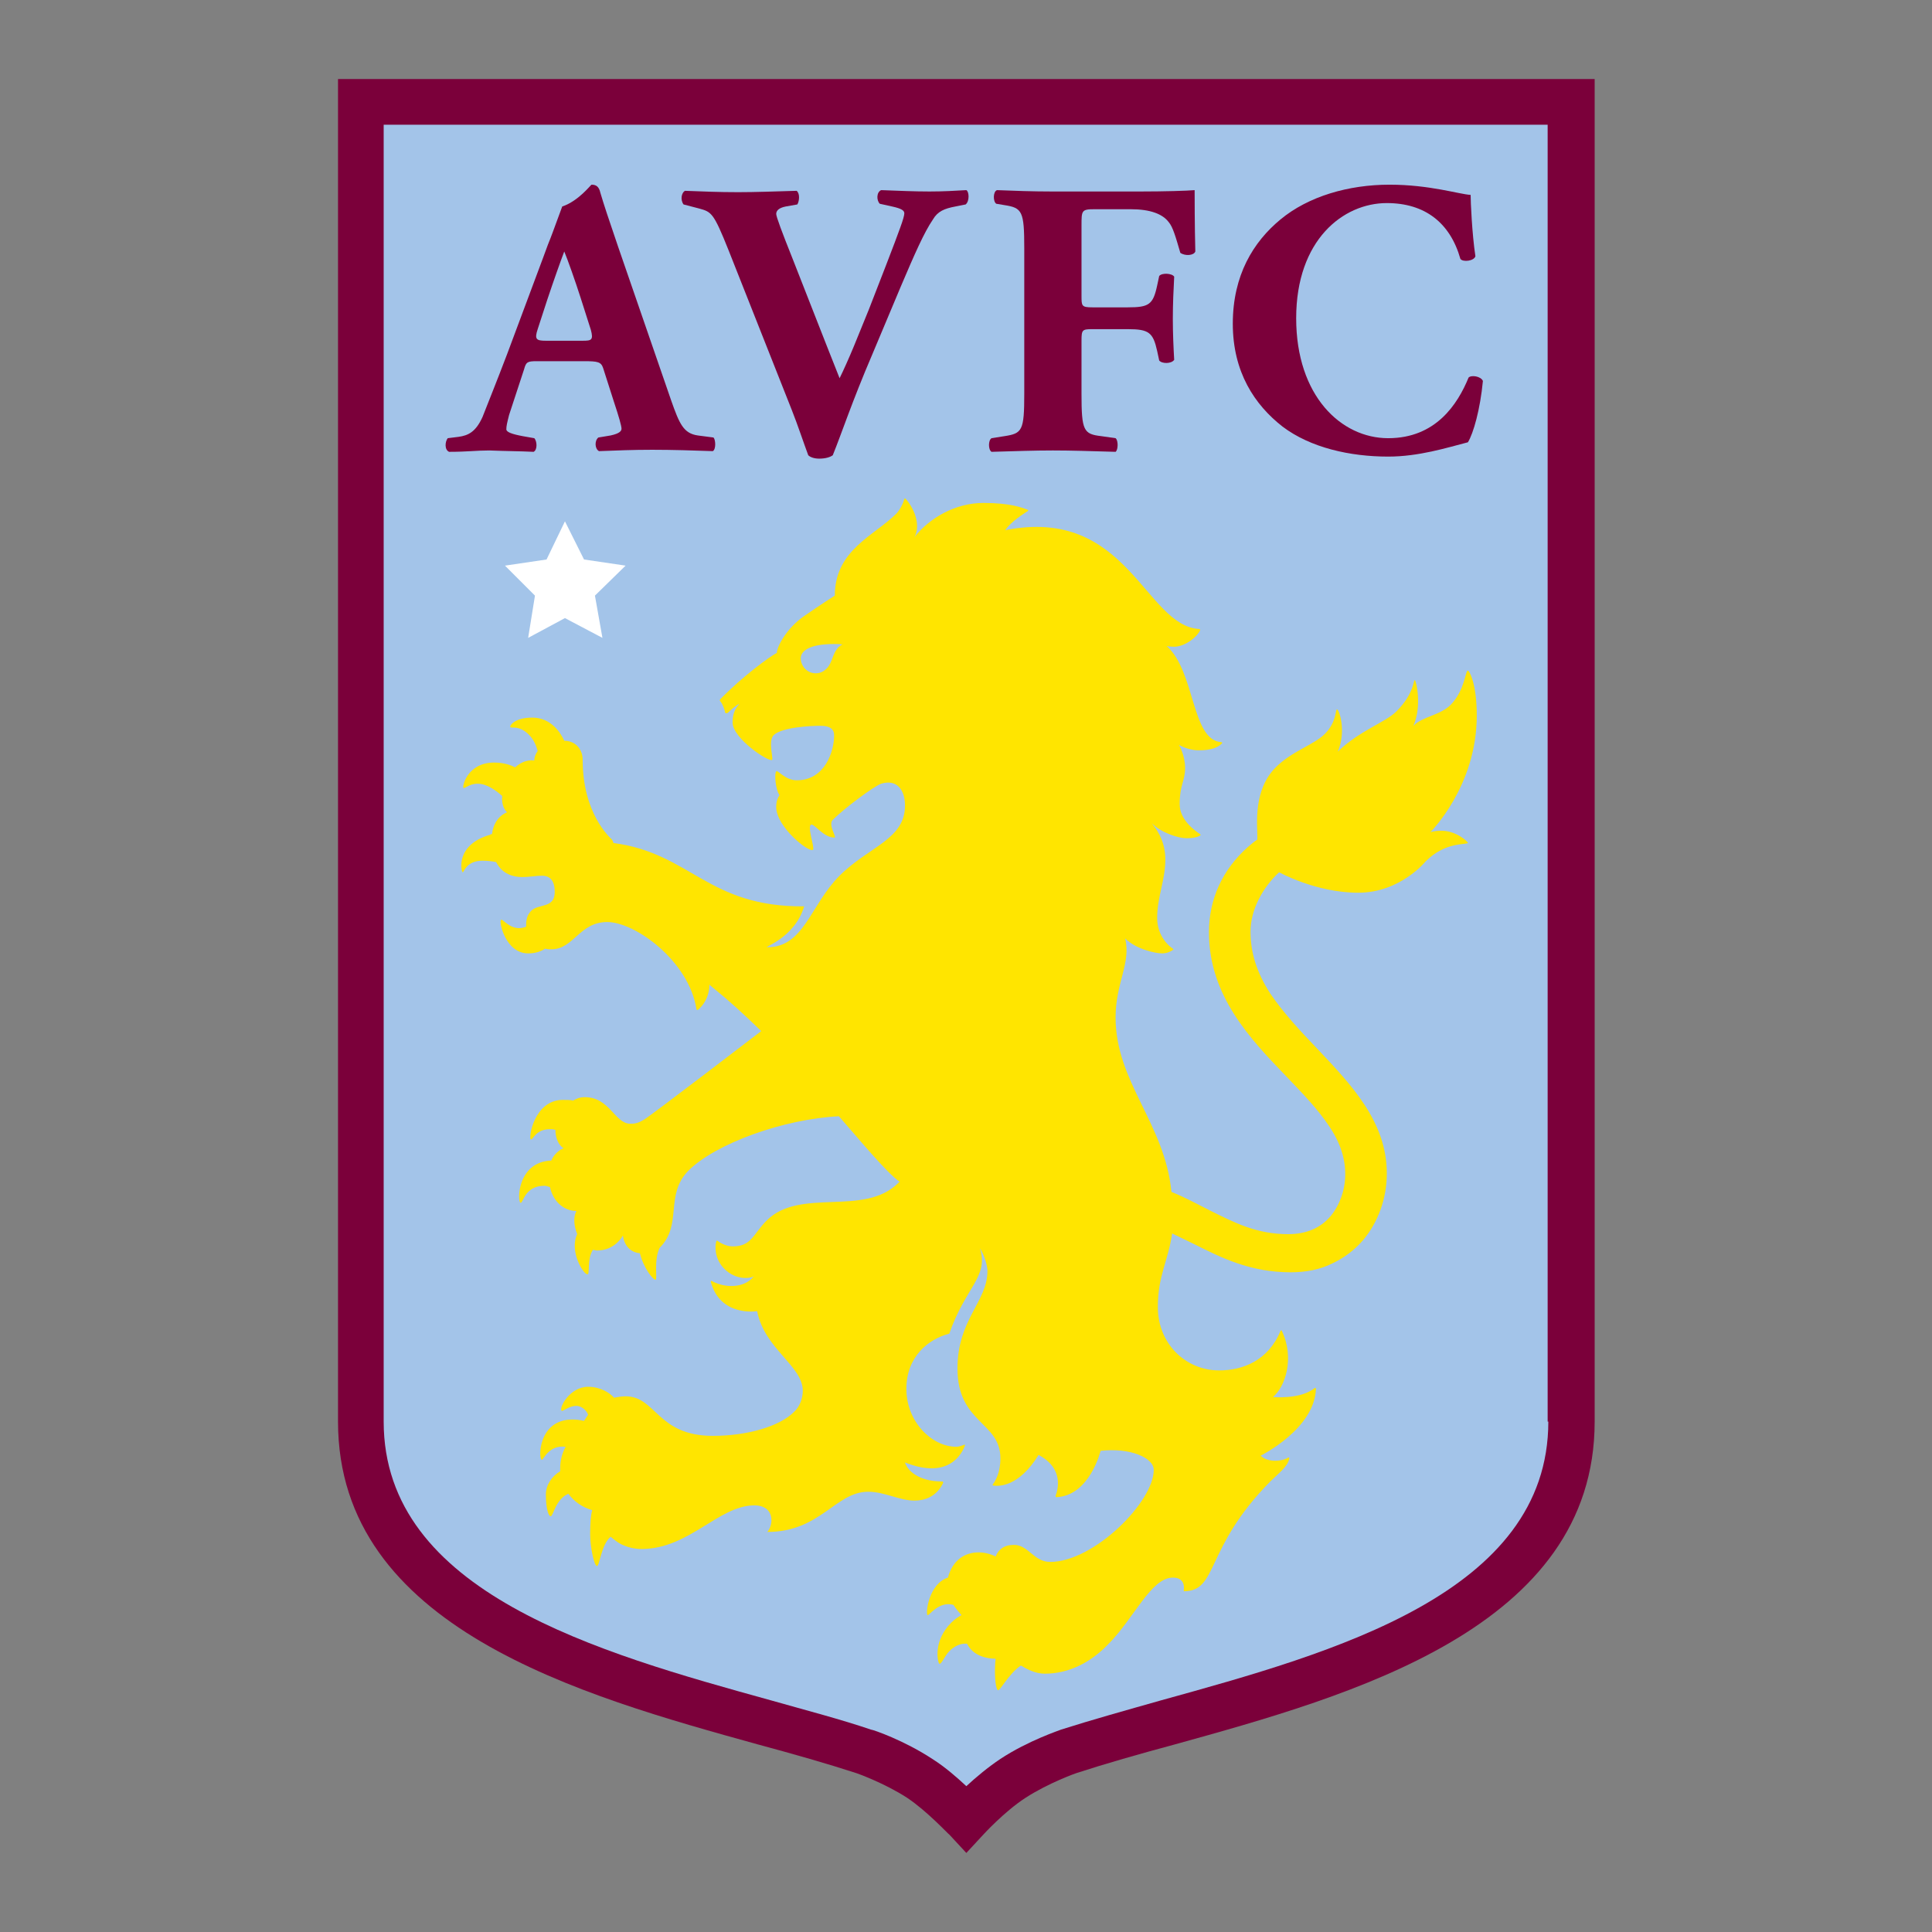 <?xml version="1.0" encoding="utf-8"?>
<!-- Generator: Adobe Illustrator 23.0.4, SVG Export Plug-In . SVG Version: 6.00 Build 0)  -->
<svg version="1.1" id="Layer_2" xmlns="http://www.w3.org/2000/svg" xmlns:xlink="http://www.w3.org/1999/xlink" x="0px" y="0px"
	 viewBox="0 0 283.5 283.5" style="enable-background:new 0 0 283.5 283.5;" xml:space="preserve">
<rect x="0" y="0" width="283.5" height="283.5" fill="#808080" stroke="none"/>
<style type="text/css">
	.st0{fill:#7B003A;}
	.st1{fill:#A3C4E9;}
	.st2{fill:#FFFFFF;}
	.st3{fill:#FFE500;}
</style>
<g id="XMLID_1_">
	<path id="XMLID_591_" class="st0" d="M49.6,11.6v197c0,30.3,35.7,40.2,61.7,47.4c5.2,1.4,10.1,2.8,14.4,4.2c0,0,4,1.4,7.4,3.6
		c3,2,6.1,5.4,6.2,5.4l2.5,2.7l2.5-2.7c0,0,3.1-3.4,6.2-5.4c3.4-2.2,7.4-3.6,7.4-3.6c4.3-1.4,9.2-2.8,14.4-4.2
		c26-7.2,61.7-17.1,61.7-47.4v-197H49.6z"/>
	<path id="XMLID_590_" class="st1" d="M227.2,208.6c0,25.2-31.5,33.9-56.8,40.9c-5.3,1.5-10.3,2.9-14.7,4.3
		c-0.2,0.1-4.8,1.6-8.9,4.3c-1.8,1.2-3.6,2.7-5,4c-1.4-1.3-3.1-2.8-5-4c-4.1-2.7-8.7-4.3-9-4.3c-4.4-1.5-9.4-2.8-14.7-4.3
		c-25.3-7-56.8-15.8-56.8-40.9V18.3h170.8V208.6z"/>
	<polygon id="XMLID_589_" class="st2" points="77.5,93.6 82.9,90.7 88.4,93.6 87.3,87.4 91.8,83 85.7,82.1 82.9,76.5 80.2,82.1 
		74.1,83 78.5,87.4 	"/>
	<path id="XMLID_588_" class="st0" d="M141.8,27.9c-1.7,0.1-3.4,0.2-5.4,0.2c-2.2,0-4.4-0.1-7.1-0.2c-0.7,0.3-0.7,1.5-0.2,2l1.8,0.4
		c1.4,0.3,1.8,0.6,1.8,1c0,0.3-0.2,1-0.6,2.1c-0.7,2-3.2,8.4-4.6,12l-2.2,5.4c-0.7,1.7-1.6,3.7-2.1,4.7l-1.9-4.8l-5.1-13
		c-1.4-3.5-2.3-5.9-2.3-6.3c0-0.5,0.4-0.9,1.4-1.1l1.7-0.3c0.3-0.5,0.4-1.6-0.1-2c-3.5,0.1-6,0.2-8.6,0.2c-3,0-4.9-0.1-7.8-0.2
		c-0.5,0.3-0.7,1.3-0.2,2l2.3,0.6c1.8,0.5,2.1,0.6,4.3,6.1l9.3,23.5c0.8,2,1.8,5,2.4,6.6c0.3,0.3,0.9,0.5,1.6,0.5
		c0.9,0,1.6-0.2,2-0.5c1.3-3.2,2.8-7.8,5.8-14.8l4.2-10c2-4.7,3.4-7.9,4.7-9.8c0.7-1.2,1.7-1.6,3.3-1.9l1.5-0.3
		C142.3,29.5,142.2,28.1,141.8,27.9"/>
	<path id="XMLID_587_" class="st0" d="M167.3,28.1h-12.9c-2.8,0-5.7-0.1-8.1-0.2c-0.6,0.2-0.6,1.7-0.1,2l1.2,0.2
		c2.6,0.4,2.9,0.9,2.9,6.3v21.4c0,5.4-0.3,5.8-2.9,6.2l-1.9,0.3c-0.5,0.3-0.5,1.7,0,2c3.5-0.1,6.3-0.2,9-0.2c2.8,0,5.6,0.1,9.2,0.2
		c0.4-0.3,0.4-1.7,0-2l-2.1-0.3c-2.6-0.3-2.9-0.8-2.9-6.2V50c0-1.6,0.1-1.7,1.6-1.7h5.2c3.1,0,3.7,0.5,4.3,3.2l0.3,1.4
		c0.4,0.5,1.8,0.5,2.2-0.1c-0.1-1.7-0.2-3.9-0.2-6c0-2.2,0.1-4.3,0.2-6.2c-0.3-0.5-1.8-0.6-2.2-0.1l-0.3,1.4
		c-0.6,2.8-1.2,3.2-4.3,3.2h-5.2c-1.6,0-1.6-0.2-1.6-1.7V33.1c0-2.2,0-2.4,1.9-2.4h5.3c2.9,0,4.7,0.7,5.6,1.9c0.6,0.7,1,2.1,1.7,4.5
		c0.7,0.5,2,0.4,2.2-0.2c-0.1-3.9-0.1-8-0.1-9C174.2,28,170.9,28.1,167.3,28.1"/>
	<path id="XMLID_586_" class="st0" d="M215.5,55.4c-1.6,3.9-4.8,8.9-11.8,8.9c-6.9,0-13.5-6.2-13.5-17.6c0-11.5,6.9-16.9,13.3-16.9
		c5.6,0,9.3,2.9,10.8,8.2c0.4,0.5,2,0.3,2.2-0.4c-0.5-3.3-0.7-8-0.7-9c-1.7-0.1-6-1.5-11.9-1.5c-6,0-11.9,1.7-16,5.1
		c-4,3.3-7,8.2-7,15.3c0,7.1,3.2,11.9,7.3,15.1c4.1,3.1,9.9,4.4,15.5,4.4c4.5,0,8.6-1.3,11.7-2.1c0.8-1.3,1.8-4.8,2.2-9
		C217.3,55.2,215.9,55,215.5,55.4"/>
	<path id="XMLID_583_" class="st0" d="M85.5,50h-5.4c-1.4,0-1.7-0.2-1.2-1.7l1.4-4.3c0.9-2.7,2-5.8,2.5-7.1c0.5,1.2,1.6,4.3,2.4,6.8
		l1.5,4.7C87.1,49.9,86.8,50,85.5,50 M102.4,63.9c-2.1-0.3-2.7-1.7-3.9-5.1l-7.8-22.6c-1.4-4.1-2.1-6.2-2.6-7.9
		c-0.2-0.9-0.6-1.2-1.3-1.2c-0.1,0-1.9,2.4-4.3,3.2l-1.4,3.8c-0.2,0.5-0.4,1.1-0.7,1.8l-0.7,1.9c0,0,0,0,0,0L74.4,52
		c-1.6,4.2-2.7,6.9-3.6,9.2c-1,2.2-2.1,2.7-3.5,2.9l-1.6,0.2c-0.4,0.5-0.5,1.7,0.2,2c2.7,0,4-0.2,5.9-0.2c2.4,0.1,4.5,0.1,6.5,0.2
		c0.6-0.3,0.5-1.6,0.1-2L76.7,64c-1.6-0.3-2.4-0.6-2.4-1c0-0.5,0.1-0.9,0.4-2.1l2.2-6.7c0.3-1.1,0.5-1.2,1.9-1.2h6.9
		c2,0,2.5,0.1,2.8,1l1.6,5c0.7,2.1,1.1,3.5,1.1,3.9c0,0.3-0.2,0.7-1.6,1l-1.8,0.3c-0.6,0.5-0.5,1.7,0.1,2c2.7-0.1,4.9-0.2,7.8-0.2
		c3,0,6.1,0.1,8.9,0.2c0.5-0.3,0.4-1.7,0.1-2L102.4,63.9z"/>
	<path id="XMLID_578_" class="st3" d="M211.5,121.9c-1,0-1.6,0.2-1.6,0.2s6.8-6.7,6.8-17.1c0-4.7-1.1-6.6-1.3-6.6
		c-0.4,0-0.4,2.8-2.5,5c-1.6,1.6-4.1,1.7-5.5,3.1c1.3-2.9,0.4-6.7,0.2-6.7c-0.2,0-0.1,2-2.7,4.6c-1.6,1.6-5.4,2.8-8.6,5.9
		c1.3-3,0.2-6.2-0.1-6.2s0,1.8-1.8,3.6c-1.6,1.6-4.8,2.5-7.2,4.9c-3.3,3.3-2.7,8.3-2.7,10.1c0,0.2,0,0.3,0,0.5
		c-0.5,0.3-0.9,0.7-1.4,1.1c-3.7,3.3-5.7,7.6-5.7,12.5c0,9.3,6,15.6,11.4,21.2c2.4,2.5,4.6,4.8,6.2,7.2c1.7,2.5,2.4,4.8,2.4,7.1
		c0,2.3-0.8,4.5-2.1,6.1c-1.5,1.8-3.6,2.7-6.3,2.7c-4.6,0-7.9-1.7-11.5-3.5c-1.8-0.9-3.6-1.9-5.6-2.7c-1-10.1-8.2-16.1-8.2-25.6
		c0-5.1,2.3-8,1.4-11.6c1.6,1.6,4.5,2.2,5.4,2.2c0.8,0,1.3-0.3,1.6-0.5c0.1,0,0.1-0.1,0-0.2c-0.5-0.3-2.3-1.8-2.3-4.5
		c0-3.1,1.2-5.5,1.2-8.6c0-3.1-1.7-4.9-2-5.3c1.4,1.4,3.9,2.2,5.1,2.2c1.1,0,1.7-0.2,2-0.4c0.1,0,0.1-0.1,0-0.2c-0.6-0.4-3-2-3-4.4
		c0-2.8,0.8-3.4,0.8-5.3s-0.9-3.4-0.9-3.4s1.3,0.8,2.9,0.8c1.8,0,2.8-0.4,3.4-1c0.1-0.1,0-0.2-0.1-0.2c-4.4-0.3-3.8-10.4-8-14.1
		c0,0,0.4,0.1,1.1,0.1c1.4,0,3.2-1.2,3.8-2.4c0-0.1,0-0.2-0.1-0.2c-8-0.4-10.5-18.1-28.5-14.5c0.9-1.3,2.7-2.4,3.3-2.8
		c0.1,0,0.1-0.2,0-0.2c-0.8-0.3-2.5-1-6.5-1c-4.1,0-7.9,2.2-10.1,5c1-1.9-0.2-4.4-1.3-5.6c-0.1-0.1-0.2,0-0.2,0
		c-0.1,0.5-0.6,1.6-1.2,2.2c-3.2,3.2-9,5.3-9,12c0,0-1.9,1.2-4.5,3c-2.6,1.8-4,4.5-4,5.4c-1,0.5-5.1,3.5-8.3,6.8
		c-0.1,0.1-0.1,0.2,0,0.3c0.4,0.5,0.6,1.2,0.7,1.6c0,0.2,0.2,0.2,0.4,0.1c0.4-0.4,1.3-1.2,1.7-1.3c-0.7,0.7-1,1.6-1,2.7
		c0,2.4,5.4,5.9,5.8,5.5c0.2-0.2-0.6-2.7,0.2-3.6c1.2-1.2,5.5-1.4,6.9-1.4s2,0.5,2,1.4c0,2.3-1.3,6.6-5.5,6.6c-1.7,0-2.8-1.6-3-1.3
		c-0.3,0.3-0.1,2.7,0.5,3.5c0,0-0.5,0.5-0.5,1.7c0,3,4.9,6.8,5.4,6.3c0.3-0.3-1-3.7-0.2-3.7c0.5,0,1.8,1.9,3.3,1.9
		c0.1,0,0.1,0,0.1,0c0.2-0.2-1-1.9-0.3-2.6c1.7-1.7,6-4.9,7.1-5.3c2.3-0.7,3.5,0.9,3.5,3.2c0,5-5.3,6-9.6,10.3
		c-4.3,4.3-5.2,10.5-10.6,10.5c-0.7,0,4-1.3,5.4-6c-14.2,0.1-16.6-7.8-28-9.3c0-0.2-0.1-0.3-0.2-0.5c-0.3-0.3-4.3-3.8-4.3-11.7
		c0-1.6-1.1-2.8-2.7-2.8h0c-0.5-1.1-1.9-3.4-4.7-3.4c-2.7,0-3.4,1.3-3.2,1.4c0.2,0.2,1.3-0.3,2.7,1.1c0.8,0.8,1.1,1.7,1.3,2.4
		c-0.3,0.4-0.5,0.9-0.5,1.4c0,0-1.4-0.3-2.8,1c-0.6-0.3-1.6-0.7-3.1-0.7c-3.9,0-4.7,3.5-4.5,3.7c0.2,0.2,0.8-0.6,2.1-0.6
		c1.4,0,2.8,1.1,3.6,1.8c-0.1,0.9,0.1,1.8,0.7,2.4c0,0-1.9,0.6-2.2,3.2c-0.1,0-0.2,0-0.3,0.1c-5.2,1.5-4.2,5.5-4,5.5
		c0.2,0,0.5-1.7,2.9-1.7c0.8,0,1.5,0.1,2,0.2c0.9,1.8,2.6,2.2,3.8,2.2c1.1,0,2.1-0.2,2.9-0.2c1.2,0,1.9,0.7,1.9,2.4
		c0,2.4-2.3,1.7-3.4,2.7c-0.7,0.7-0.8,1.4-0.8,2.3c0,0,0,0.1,0,0.1c-0.3,0.1-0.7,0.2-1,0.2c-1.6,0-2.5-1.5-2.7-1.2
		c-0.3,0.3,0.7,4.9,4,4.9c1.1,0,1.9-0.3,2.5-0.7c0.3,0.1,0.6,0.1,0.9,0.1c3.3,0,4.1-4,8.2-4c4.1,0,12,5.7,13.1,12.8
		c0,0.1,0.1,0.1,0.2,0.1c1.8-1.5,1.7-3.7,1.7-3.7c3.3,2.7,4.7,4,7.6,6.8c0,0-16.3,12.5-17.2,13c-0.7,0.4-1.1,0.6-2,0.6
		c-2.3,0-3-3.9-6.7-3.9c-0.7,0-1.2,0.2-1.7,0.5c-0.4-0.1-0.8-0.1-1.5-0.1c-4.3,0-5.1,5.8-4.7,5.8c0.4,0,0.7-1.5,2.8-1.5
		c0.3,0,0.5,0,0.8,0.1c0,1.1,0.4,2.2,1.2,2.7c0,0-1.2,0.4-1.8,1.8c-5.1,0.2-5,6.2-4.5,6.2c0.4,0,0.6-2.5,3.5-2.5
		c0.2,0,0.5,0.1,0.8,0.2c0.5,2.2,2.1,3.5,3.9,3.5c-0.5,0.8-0.4,2.2,0.1,3.4c-1.2,2.5,0.9,5.9,1.5,5.9c0.4,0-0.1-2.2,0.8-3.6
		c0.2,0,0.4,0.1,0.6,0.1c2.7,0,3.8-2.2,3.8-2.2s0.2,2.4,2.5,2.6c0.5,2.1,1.9,3.9,2.3,3.9c0.3,0-0.3-2.9,0.6-4.7
		c3.4-3.4,0.7-7.7,4.2-11.3c4-4,14-7.6,22.1-8c2.9,3.3,7,8.3,8.9,9.6c0,0-0.1,0.1-0.2,0.2c-5,5-14.4,0.6-19.3,5.5
		c-2,2-2.2,3.8-5,3.8c-0.9,0-1.8-0.5-2.2-0.8c-0.1-0.1-0.2,0-0.2,0.1c-0.2,0.6-0.3,2.5,1.2,4c1.7,1.7,3.8,1.4,4.3,1.1
		c-1.4,1.8-4.3,1.7-6.1,0.7c-0.1-0.1-0.2,0-0.2,0.1c1.4,5.2,6.8,4.3,6.8,4.3c1.1,5.6,6.7,8,6.7,11.7c0,1-0.4,2.3-1.3,3.1
		c-2.1,2.1-6.8,3.5-11.9,3.5c-8.2,0-8.3-5.8-12.8-5.8c-0.6,0-1.1,0.1-1.7,0.2c-0.6-0.7-2-1.6-3.8-1.6c-2.7,0-4.3,3.1-3.9,3.5
		c0.2,0.2,1-0.7,2.2-0.7c0.6,0,1.4,0.5,1.7,1.3c-0.2,0.3-0.4,0.6-0.6,0.9c-0.5-0.1-1-0.2-1.7-0.2c-5.1,0-5,5.9-4.5,5.9
		c0.3,0,1-2.2,3.5-1.9c-0.5,0.9-0.8,2-0.8,3.1c0,0.2,0,0.3,0,0.5c-1.2,0.7-2.1,2-2.1,3.4c0,2.1,0.4,3.2,0.7,3.2
		c0.4,0,0.7-2.5,2.6-3.3c0.9,1.2,2.1,2,3.5,2.4c-0.2,0.7-0.3,1.9-0.3,3.5c0,2,0.6,4.7,1,4.7c0.4,0,0.6-3.1,2-4.3
		c0.6,0.5,1.2,1,2,1.3c0.7,0.3,1.6,0.5,2.5,0.5c0.1,0,0.1,0,0.2,0c6.9-0.1,11.2-6.4,16.4-6.4c2.9,0,2.9,2.7,1.9,3.9
		c7.8,0,10-5.9,14.8-5.9c2.4,0,4.6,1.3,6.8,1.3c1.4,0,3.2-0.5,4.2-2.6c0-0.1,0-0.2-0.1-0.2c-3.6,0-5.2-1.7-5.5-2.8
		c6.5,2.6,8.4-1.4,8.8-2.5c0-0.1-0.1-0.2-0.1-0.1c-0.3,0.1-0.7,0.3-1.2,0.3c-3.5,0-7.3-3.6-7.3-8.5c0-4.7,3.2-7.3,6.3-8.1
		c2.4-6.9,5.8-8.3,4.5-12.5c0,0,0,0,0,0c0,0,0,0,0,0c0.4,0.5,1.1,2.3,1.1,3.3c0,4.5-4.4,7.1-4.4,14.3c0,8.1,6.3,7.8,6.3,13.2
		c0,2.2-0.8,3.4-1.1,3.8c-0.1,0.1,0,0.2,0.1,0.2c0.8,0.1,3.7,0.2,6.6-4.5c3.8,2,2.8,5.2,2.5,6c0,0.1,0,0.2,0.1,0.2
		c4.9-0.2,6.5-6.8,6.5-6.8c4.3-0.5,7.8,1,7.8,2.8c0,4.7-8.8,13.5-15.2,13.5c-2.4,0-3.2-2.5-5.3-2.5c-1.5,0-2.3,0.7-2.7,1.7
		c-0.8-0.4-1.7-0.6-2.5-0.6c-2,0-3.8,1.1-4.5,3.7c-2.8,0.9-3.3,5.2-3,5.5c0.2,0.2,1.6-2.1,3.8-1.5c0.4,0.6,0.9,1.2,1.2,1.5
		c-0.4,0.2-1,0.6-1.5,1.1c-2.7,2.7-2,5.7-1.8,6c0.3,0.3,0.8-1.1,1.5-1.8c0.6-0.6,1.5-1.2,2.6-1.1c0.9,1.8,2.9,2.2,4.2,2.2
		c-0.2,1.6-0.1,4.2,0.3,4.6c0.3,0.3,1.5-2.3,3.4-3.6c1,0.6,2.2,1.2,3.5,1.2c3.6,0,6.8-1.7,9.3-4.3c3.8-3.8,6.3-9.8,9.5-9.8
		c2,0,1.6,1.8,1.6,2c5.1,0,3-6.3,12.7-16.1c1.2-1.2,2.6-2.2,2.8-3.4c0-0.1-0.1-0.2-0.2-0.1c-0.9,0.6-3.1,0.7-4-0.3
		c0,0,7.9-3.9,8.1-9.8c0-0.1-0.1-0.2-0.2-0.1c-2.1,1.7-6.1,1.3-6.1,1.3c1.8-1.5,3.2-5.7,1.3-9.7c0-0.1-0.2-0.1-0.2,0
		c-1.8,4.4-5.6,5.8-9,5.8c-4.9,0-9-3.9-9-9.3c0-4.6,1.5-6.7,2.1-10.8c1,0.5,2.1,1,3.3,1.6c3.8,1.9,8.1,4.1,14.1,4.1
		c2.2,0,4.3-0.4,6.1-1.3c1.7-0.8,3.2-1.9,4.5-3.4c2.2-2.6,3.5-6.1,3.5-9.8c0-7.6-5.2-13-10.2-18.3c-2.5-2.6-5-5.3-6.9-8.1
		c-2-3.1-2.9-6-2.9-9.1c0-3.2,1.8-6.5,4.2-8.7c0,0,5.4,3,11.6,3s9.9-4.6,9.9-4.6c2.9-2.9,5.9-2.4,6.2-2.7
		C215.4,123.5,213.7,121.9,211.5,121.9z M123.1,94.9c-1,1-0.9,2.3-1.8,3.2c-0.4,0.4-0.9,0.7-1.6,0.7c-1.3,0-2.2-1.1-2.2-2.2
		c0-1.1,1.3-2.1,4.9-2.1c0.4,0,0.9,0,1.4,0.1C123.6,94.5,123.4,94.7,123.1,94.9z"/>
</g>
</svg>
